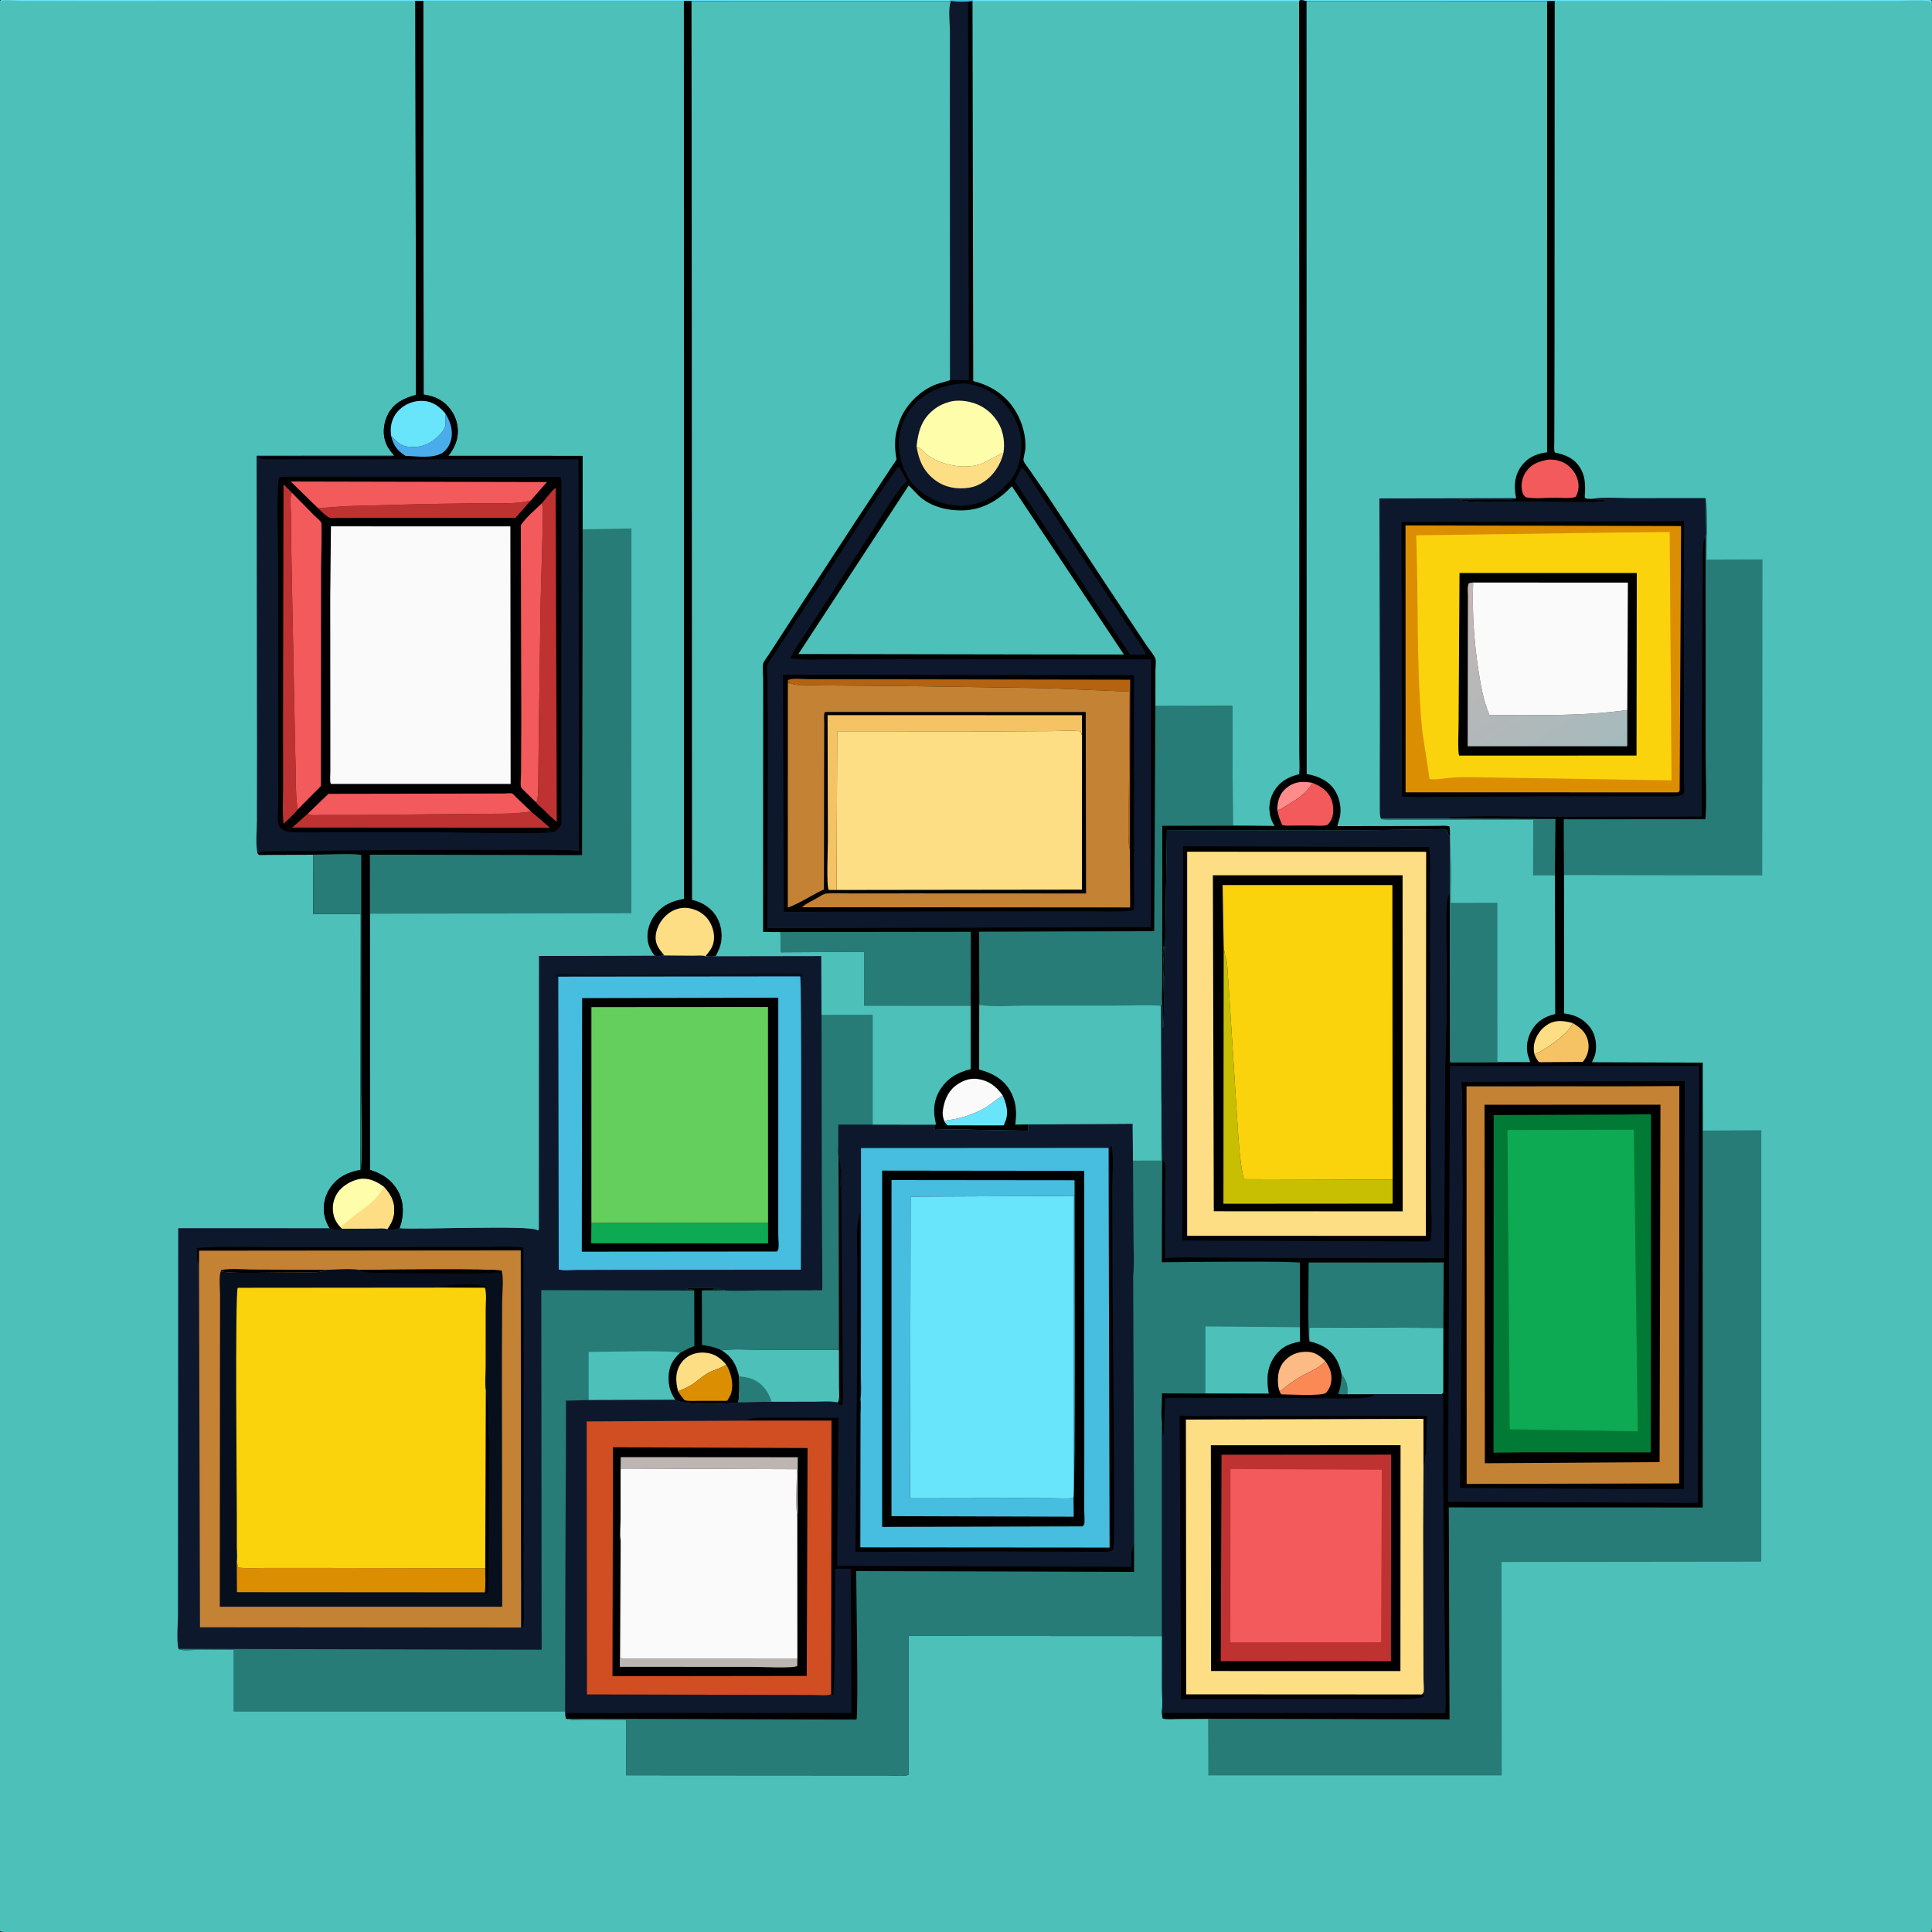 <svg version="1.1" xmlns="http://www.w3.org/2000/svg" style="display: block;" viewBox="0 0 2048 2048" width="1024" height="1024">
<rect x="0" y="0" width="2048" height="2048" fill="#333333" stroke="none"/>
<defs>
	<linearGradient id="Gradient1" gradientUnits="userSpaceOnUse" x1="1545.36" y1="627.974" x2="1672.7" y2="821.446">
		<stop class="stop0" offset="0" stop-opacity="1" stop-color="rgb(197,182,180)"/>
		<stop class="stop1" offset="1" stop-opacity="1" stop-color="rgb(165,186,189)"/>
	</linearGradient>
</defs>
<path transform="translate(0,0)" fill="rgb(77,192,186)" d="M 0 2 L 0.469 0.969 C 0.979 0.646 1.434 0.21 2 0 C 3.791 -0.663 8.416 0 10.565 0 L 1007.71 0 L 1031.29 0 L 1378.55 0 L 1379.41 0 L 2037.24 0 C 2039.45 0 2044.01 -0.588 2046 0 C 2046.58 0.171 2047.02 0.646 2047.53 0.969 L 2048 2 L 2048.07 1600.01 L 2048.07 1928.7 L 2048.06 2012.86 L 2048.07 2035.73 C 2048.07 2039.73 2048.68 2044.29 2047 2048 L 448.206 2048.07 L 119.353 2048.07 L 35.158 2048.06 L 12.274 2048.07 C 8.269 2048.07 3.715 2048.68 0 2047 L 0 2043.34 L 0 2 z"/>
<path transform="translate(0,0)" fill="rgb(104,228,251)" d="M 1379.41 0 L 2037.24 0 C 2039.45 0 2044.01 -0.588 2046 0 C 2046.58 0.171 2047.02 0.646 2047.53 0.969 L 2048 2 L 2046.94 2.3 C 2045.75 1.594 2044.91 1.182 2043.5 1.029 C 2032.69 -0.138 2020.49 1.005 2009.56 1.028 L 1933.06 1.147 L 1743.75 1.117 L 1648.06 1.007 L 1640.01 1.095 L 1384.99 1.025 C 1383.16 0.922 1381.21 0.358 1379.41 0 z"/>
<path transform="translate(0,0)" fill="rgb(104,228,251)" d="M 0 2 L 0.469 0.969 C 0.979 0.646 1.434 0.21 2 0 C 3.791 -0.663 8.416 0 10.565 0 L 1007.71 0 L 1008.01 1.041 L 733.09 1.07 L 724.931 0.907 L 448.666 1.01 L 440.268 1.009 L 94.344 1.149 L 21.94 0.988 C 17.272 0.971 6.859 -0.409 2.65 0.823 C 2.032 1.004 1.593 1.558 1.065 1.925 L 0 2 z"/>
<path transform="translate(0,0)" fill="rgb(0,0,0)" d="M 1640.01 1.095 L 1648.06 1.007 L 1647.86 369.524 L 1647.68 447.394 L 1647.62 468.507 C 1647.61 472.131 1647.12 476.203 1648.11 479.667 C 1659.31 482.128 1668.22 485.323 1674.76 495.539 C 1680 503.728 1680.45 511.768 1680.24 521.138 C 1680.21 522.669 1679.63 526.316 1680.03 527.5 C 1680.18 527.917 1681.89 528.612 1682 528.642 L 1687.53 528.833 C 1692.49 529.653 1697.89 529.38 1702.93 529.5 C 1702.3 530.053 1701.89 530.493 1701.16 530.867 C 1696.9 533.051 1685.2 532.238 1680.15 532.451 L 1597.83 532.252 C 1580.97 531.98 1560.84 533.724 1544.54 529.5 C 1553.27 529.506 1601.09 531.07 1606.15 528.72 L 1607.1 528.115 L 1606.74 526.309 C 1604.5 514.694 1605.51 503.728 1612.78 493.88 C 1619.19 485.186 1627.8 481.277 1638.14 479.643 L 1639.96 479.363 L 1640.01 1.095 z"/>
<path transform="translate(0,0)" fill="rgb(242,90,91)" d="M 1641.06 487.239 C 1646.79 486.848 1653.28 488.005 1658.34 490.77 C 1664.92 494.371 1670.4 501.271 1672.37 508.5 C 1674.06 514.699 1673.57 520.72 1670.5 526.35 C 1666.55 529.009 1652.86 527.526 1647.7 527.536 C 1638.06 527.683 1626.94 528.964 1617.5 527.184 C 1615.54 525.397 1614.34 523.954 1613.67 521.327 C 1611.88 514.39 1613.36 506.44 1617.32 500.5 C 1623.18 491.698 1631.17 489.098 1641.06 487.239 z"/>
<path transform="translate(0,0)" fill="rgb(39,124,119)" d="M 1807.91 528.163 C 1810.95 532.539 1809.09 584.21 1809.06 593.189 L 1868.29 592.991 L 1868.06 927.969 L 1657.94 927.633 L 1657.73 868.56 L 1807.62 868.526 C 1809.61 863.956 1808.11 808.686 1808.11 799.038 L 1808.03 568.659 C 1808.9 565.256 1808.26 560.284 1808.27 556.721 L 1807.91 528.163 z"/>
<path transform="translate(0,0)" fill="rgb(39,124,119)" d="M 1805.02 1198.47 L 1867.05 1198.11 L 1867.03 1655.44 L 1591.66 1655.76 L 1591.93 1882.05 L 1280.9 1882.01 L 1280.62 1822.07 L 1536.65 1822.65 L 1535.83 1598.01 L 1805.06 1598.08 L 1805.02 1198.47 z"/>
<path transform="translate(0,0)" fill="rgb(13,24,45)" d="M 693.625 1012.89 C 697.533 1013.77 700.241 1013.55 704.14 1012.71 L 734.759 1013.02 C 738.776 1013.02 744.07 1012.27 747.787 1013.61 C 751.743 1014.11 754.868 1014.26 758.81 1013.6 L 870.651 1013.42 L 870.816 1076.09 L 871.699 1367.91 L 800.665 1368.03 C 789.671 1368.05 777.735 1369.02 766.837 1367.85 L 744.137 1367.94 L 744.295 1425.67 C 750.974 1426.59 756.581 1427.61 762.786 1430.31 L 764.192 1430.9 L 765.026 1431.29 C 776.204 1438.47 780.456 1446.27 783.512 1459 C 783.981 1468.29 784 1477.07 782.761 1486.3 L 782.298 1486.68 C 769.858 1488.17 724.786 1490.06 715.882 1483.82 L 624.011 1484.18 L 599.959 1484.7 L 598.984 1814 L 247.943 1813.99 L 247.918 1748.89 L 205.556 1749.02 C 201.188 1749.02 192.699 1750.12 189.066 1747.86 C 187.004 1736.94 188.647 1722.5 188.654 1711.17 L 188.707 1623.22 L 188.945 1301.91 L 349.33 1301.97 C 353.408 1304.47 356.252 1304.11 360.921 1303.79 L 362.741 1302.38 L 397.584 1302.17 C 401.473 1302.17 407.015 1301.38 410.503 1302.87 L 412.094 1303.82 C 416.827 1303.87 419.214 1304.36 423.512 1301.89 C 445.292 1303.5 559.695 1298.48 569.285 1303.73 L 570 1304.16 L 571.088 1303.5 L 571.202 1013.37 L 693.625 1012.89 z"/>
<path transform="translate(0,0)" fill="rgb(7,14,28)" d="M 591.791 1035.29 L 589.49 1035.43 L 588.645 1033.5 C 591.248 1031.57 595.496 1032.01 598.626 1032.05 L 629 1033.35 L 645.918 1033.35 L 809.796 1031.89 L 837.696 1031.98 C 841.123 1032.01 846.328 1031.46 849.5 1032.3 C 850.675 1032.61 850.9 1032.87 851.758 1033.5 L 850.959 1035.5 C 849.117 1035.35 850.05 1035.5 848.163 1035.01 L 591.791 1035.29 z"/>
<path transform="translate(0,0)" fill="rgb(0,0,0)" d="M 210.959 1340.23 C 207.953 1335.85 209.076 1328.25 208.685 1322.97 C 232.816 1320.91 257.714 1322.04 281.933 1322 L 411.551 1322 L 504.812 1321.99 C 521.1 1321.97 538.653 1320.67 554.793 1322.43 L 555.026 1441.38 L 555.11 1616.52 L 554.997 1691.5 C 554.745 1703.04 556.185 1713.92 554.5 1725.51 L 553.391 1725.5 L 553.335 1689.69 C 553.314 1683.99 554.194 1676.82 552.295 1671.42 L 552.001 1325.51 L 211.056 1325.81 L 210.959 1340.23 z"/>
<path transform="translate(0,0)" fill="rgb(39,124,119)" d="M 735.91 1368.03 L 735.045 1367.35 C 732.843 1366.1 729.96 1366.46 727.5 1366.49 C 730.432 1364.87 734.188 1365.2 737.471 1365.17 L 765.421 1365.59 L 755.682 1366.34 L 756 1367 C 759.078 1367.03 764.218 1366.37 766.837 1367.85 L 744.137 1367.94 L 744.295 1425.67 C 750.974 1426.59 756.581 1427.61 762.786 1430.31 L 764.192 1430.9 L 765.026 1431.29 C 776.204 1438.47 780.456 1446.27 783.512 1459 C 783.981 1468.29 784 1477.07 782.761 1486.3 L 782.298 1486.68 C 769.858 1488.17 724.786 1490.06 715.882 1483.82 L 624.011 1484.18 L 599.959 1484.7 L 598.984 1814 L 247.943 1813.99 L 247.918 1748.89 L 205.556 1749.02 C 201.188 1749.02 192.699 1750.12 189.066 1747.86 L 574.146 1748.76 L 573.789 1367.58 L 735.91 1368.03 z"/>
<path transform="translate(0,0)" fill="rgb(77,192,186)" d="M 624.011 1484.18 L 623.991 1433.11 C 637.567 1433.14 714.83 1430.91 720.871 1434.17 C 713.39 1441.12 709.207 1448.28 708.845 1458.65 C 708.483 1469.02 710.255 1475.17 715.882 1483.82 L 624.011 1484.18 z"/>
<path transform="translate(0,0)" fill="rgb(0,0,0)" d="M 735.91 1368.03 L 735.045 1367.35 C 732.843 1366.1 729.96 1366.46 727.5 1366.49 C 730.432 1364.87 734.188 1365.2 737.471 1365.17 L 765.421 1365.59 L 755.682 1366.34 L 756 1367 C 759.078 1367.03 764.218 1366.37 766.837 1367.85 L 744.137 1367.94 L 744.295 1425.67 C 750.974 1426.59 756.581 1427.61 762.786 1430.31 L 764.192 1430.9 L 765.026 1431.29 C 776.204 1438.47 780.456 1446.27 783.512 1459 C 783.981 1468.29 784 1477.07 782.761 1486.3 L 782.298 1486.68 C 769.858 1488.17 724.786 1490.06 715.882 1483.82 C 710.255 1475.17 708.483 1469.02 708.845 1458.65 C 709.207 1448.28 713.39 1441.12 720.871 1434.17 C 725.658 1431.74 729.718 1429.18 734.85 1427.38 L 736.059 1426.97 L 735.91 1368.03 z"/>
<path transform="translate(0,0)" fill="rgb(254,222,133)" d="M 718.824 1474.77 C 717.474 1469.79 716.724 1465.3 716.913 1460.11 C 717.195 1452.34 720.521 1445.08 726.5 1440.01 C 732.24 1435.16 739.606 1433.35 747 1433.87 C 757.265 1434.6 763.31 1439.22 769.862 1446.57 C 763.872 1450.85 756.315 1452.02 750 1455.79 C 744.372 1459.15 739.508 1463.73 734.057 1467.38 C 729.301 1470.55 724.101 1472.64 718.824 1474.77 z"/>
<path transform="translate(0,0)" fill="rgb(220,142,3)" d="M 769.862 1446.57 C 774.854 1454.76 777.719 1466.44 775.303 1476.02 C 774.491 1479.23 772.572 1482.13 770.837 1484.91 L 740.914 1484.92 C 736.087 1484.91 730.335 1485.5 725.68 1484.29 C 723.138 1481.2 720.756 1478.29 718.824 1474.77 C 724.101 1472.64 729.301 1470.55 734.057 1467.38 C 739.508 1463.73 744.372 1459.15 750 1455.79 C 756.315 1452.02 763.872 1450.85 769.862 1446.57 z"/>
<path transform="translate(0,0)" fill="rgb(71,189,223)" d="M 591.791 1035.29 L 848.163 1035.01 C 850.239 1039.32 848.898 1316.44 848.948 1345.92 L 660.196 1346.06 L 611.946 1346.18 C 606.036 1346.19 597.866 1347.33 592.283 1345.7 L 591.791 1035.29 z"/>
<path transform="translate(0,0)" fill="rgb(0,0,0)" d="M 617.071 1058.06 L 825.032 1057.59 L 825.003 1266.11 L 824.997 1309.34 C 824.997 1313.41 826.007 1320.73 824.995 1324.5 C 824.769 1325.34 823.998 1325.93 823.5 1326.65 L 616.718 1326.83 L 617.071 1058.06 z"/>
<path transform="translate(0,0)" fill="rgb(13,169,83)" d="M 626.88 1296.35 L 814.149 1296.13 L 814.181 1318.06 L 626.712 1317.9 L 626.88 1296.35 z"/>
<path transform="translate(0,0)" fill="rgb(100,207,92)" d="M 626.88 1296.35 L 626.916 1067.59 L 814.091 1067.45 L 814.149 1296.13 L 626.88 1296.35 z"/>
<path transform="translate(0,0)" fill="rgb(196,130,53)" d="M 210.959 1340.23 L 211.056 1325.81 L 552.001 1325.51 L 552.295 1671.42 L 552.253 1725.23 L 211.994 1724.96 L 210.959 1340.23 z"/>
<path transform="translate(0,0)" fill="rgb(0,0,0)" d="M 233.876 1347.85 L 234.764 1346.26 C 244.899 1344.31 257.923 1345.78 268.347 1345.79 L 345.962 1346.1 C 341.802 1349.3 329.176 1348.6 323.703 1348.78 L 269.192 1349.24 C 258.994 1349.14 248.633 1349.58 238.5 1348.37 L 233.876 1347.85 z"/>
<path transform="translate(0,0)" fill="rgb(7,14,28)" d="M 345.962 1346.1 C 356.845 1345.84 370.456 1344.51 381.122 1346.14 C 395.516 1346.03 526.355 1344.46 531.922 1347.12 C 534.087 1356.57 532.415 1369.4 532.315 1379.19 L 532.056 1440.73 L 532.368 1703.21 L 232.996 1703.21 L 233.19 1433.97 L 233.269 1372.92 C 233.292 1365.7 231.943 1354.61 233.876 1347.85 L 238.5 1348.37 C 248.633 1349.58 258.994 1349.14 269.192 1349.24 L 323.703 1348.78 C 329.176 1348.6 341.802 1349.3 345.962 1346.1 z"/>
<path transform="translate(0,0)" fill="rgb(0,0,0)" d="M 477.06 1364.91 L 465.783 1363.53 C 481.56 1362.34 498.565 1359.89 514.128 1363.51 L 514.059 1365.04 L 477.06 1364.91 z"/>
<path transform="translate(0,0)" fill="rgb(0,0,0)" d="M 381.122 1346.14 C 395.516 1346.03 526.355 1344.46 531.922 1347.12 L 530.87 1349.16 C 528.209 1348.33 525.677 1348.91 522.961 1349.12 C 507.354 1350.32 491.317 1349.91 475.668 1349.92 L 408.794 1349.25 C 402.553 1349.04 385.779 1350.14 381.122 1346.14 z"/>
<path transform="translate(0,0)" fill="rgb(0,0,0)" d="M 514.982 1473.9 L 515.943 1481.16 C 518.923 1496.37 515.926 1512.96 518.817 1528.37 L 517.625 1687.71 L 516.007 1688.85 L 513.919 1687.95 C 515.001 1679.8 514.291 1670.72 514.368 1662.46 L 514.982 1473.9 z"/>
<path transform="translate(0,0)" fill="rgb(220,142,3)" d="M 250.999 1655.55 L 252.5 1661.66 C 262.033 1662.84 272.338 1662.1 281.986 1662.1 L 338.011 1662.1 L 514.368 1662.46 C 514.291 1670.72 515.001 1679.8 513.919 1687.95 L 251.197 1687.78 L 250.999 1655.55 z"/>
<path transform="translate(0,0)" fill="rgb(250,211,13)" d="M 477.06 1364.91 L 514.059 1365.04 C 515.97 1371.72 514.835 1381.03 514.839 1388.02 L 514.812 1448.2 C 514.804 1456.32 513.77 1465.93 514.982 1473.9 L 514.368 1662.46 L 338.011 1662.1 L 281.986 1662.1 C 272.338 1662.1 262.033 1662.84 252.5 1661.66 L 250.999 1655.55 C 251.733 1650.82 251.059 1644.75 251.057 1639.87 L 251.043 1606.5 C 251.022 1584.01 249.018 1371.05 252.018 1365.1 L 477.06 1364.91 z"/>
<path transform="translate(0,0)" fill="rgb(13,24,45)" d="M 870.816 1076.09 L 924.996 1076.01 L 924.99 1192.11 L 991.815 1192.15 L 990.132 1195 L 991 1196.85 L 1086.96 1198.57 C 1088.44 1198.72 1087.94 1198.66 1089.77 1198.5 C 1090.36 1196.13 1090.17 1194.34 1089.96 1191.94 L 1200.73 1191.21 L 1201.03 1230.32 L 1231.05 1230.26 L 1231.17 1163.86 L 1232.02 1229.16 L 1231.56 1337.97 C 1247.81 1337.97 1373.85 1336.47 1377.93 1338.56 L 1377.91 1406.92 L 1378.18 1422.2 C 1366.87 1424.15 1358.31 1427.87 1351.46 1437.47 C 1342.66 1449.79 1342.51 1462.97 1344.98 1477.33 L 1277.81 1477.14 L 1231.85 1477.03 C 1231.84 1486.85 1230.44 1499.01 1231.85 1508.58 L 1231.87 1734.35 L 962.979 1734.18 L 963.059 1881.49 C 957.16 1883.41 947.152 1882.04 940.839 1882.04 L 885.368 1882.02 L 663.887 1881.87 L 663.921 1823 L 618.539 1822.94 C 613.734 1822.93 604.46 1823.88 600.242 1821.91 L 599.83 1821.15 C 598.908 1819.06 599.114 1816.28 598.984 1814 L 599.959 1484.7 L 624.011 1484.18 L 715.882 1483.82 C 724.786 1490.06 769.858 1488.17 782.298 1486.68 L 782.761 1486.3 C 784 1477.07 783.981 1468.29 783.512 1459 C 780.456 1446.27 776.204 1438.47 765.026 1431.29 L 764.192 1430.9 L 762.786 1430.31 C 756.581 1427.61 750.974 1426.59 744.295 1425.67 L 744.137 1367.94 L 766.837 1367.85 C 777.735 1369.02 789.671 1368.05 800.665 1368.03 L 871.699 1367.91 L 870.816 1076.09 z"/>
<path transform="translate(0,0)" fill="rgb(0,0,0)" d="M 888.891 1225.47 C 892.459 1235.24 890.552 1249.58 890.5 1260 C 892.076 1254.13 891.03 1245.69 891 1239.5 L 891.531 1239.5 L 893.118 1426.5 L 893.382 1470.96 C 893.38 1476.5 894.222 1483.49 892.866 1488.82 L 890.5 1489.27 L 888.031 1487.32 L 888.104 1486.63 C 890.466 1482.74 889.389 1475.6 889.378 1470.97 L 889.284 1430.92 L 888.891 1225.47 z"/>
<path transform="translate(0,0)" fill="rgb(0,0,0)" d="M 1175.2 1259.55 C 1178.17 1245.27 1174.1 1229.61 1176.5 1215.37 L 1178.5 1215.61 C 1180.57 1229.24 1179.02 1244.82 1179.04 1258.75 L 1179.28 1355.66 L 1181 1554.08 L 1181.01 1608.74 C 1180.98 1619.93 1181.47 1631.39 1180.08 1642.5 C 1177.44 1644.64 1175.4 1644.86 1172 1644.99 L 1057.54 1644.55 L 906.875 1645.1 L 908.662 1431.07 L 908.722 1336.51 C 908.852 1320.9 906.863 1300.48 911.506 1285.61 L 911.675 1422.96 L 911.671 1461.59 C 911.674 1468.63 911.076 1476.17 912.167 1483.12 C 912.81 1487.97 912.263 1493.52 912.251 1498.43 L 912.171 1530.61 L 912.027 1640.27 L 1176.19 1640.47 L 1175.2 1259.55 z"/>
<path transform="translate(0,0)" fill="rgb(0,0,0)" d="M 794.675 1505.93 L 793.069 1504.39 C 803.26 1502.16 814.679 1503.06 825.085 1502.93 L 888.79 1502.91 L 887.348 1659.88 L 1199.18 1661 C 1199.16 1657.64 1200.1 1650.34 1199.05 1647.47 C 1199.74 1643.42 1200.69 1639.91 1202.25 1636.1 L 1202.18 1666.27 L 907.619 1665.43 C 907.757 1684.4 910.112 1817.97 907.898 1822.86 L 600.242 1821.91 L 599.83 1821.15 L 600.5 1815.93 L 902.645 1815.89 L 901.944 1662.97 L 885.159 1662.9 C 885.03 1678.52 885.543 1793.3 882.996 1796.91 L 881.003 1796.07 L 881.419 1505.92 L 794.675 1505.93 z"/>
<path transform="translate(0,0)" fill="rgb(77,192,186)" d="M 765.026 1431.29 C 778.362 1429.67 793.118 1430.83 806.605 1430.82 L 889.284 1430.92 L 889.378 1470.97 C 889.389 1475.6 890.466 1482.74 888.104 1486.63 C 880.341 1484.98 871.331 1485.86 863.334 1485.86 L 818.094 1485.94 L 782.761 1486.3 C 784 1477.07 783.981 1468.29 783.512 1459 C 780.456 1446.27 776.204 1438.47 765.026 1431.29 z"/>
<path transform="translate(0,0)" fill="rgb(39,124,119)" d="M 783.512 1459 C 793.922 1459.82 802.378 1462.31 809.493 1470.38 C 813.559 1475 816.04 1480.18 818.094 1485.94 L 782.761 1486.3 C 784 1477.07 783.981 1468.29 783.512 1459 z"/>
<path transform="translate(0,0)" fill="rgb(39,124,119)" d="M 870.816 1076.09 L 924.996 1076.01 L 924.99 1192.11 L 888.69 1192.09 L 888.569 1214.97 C 888.554 1218.29 888.022 1222.32 888.891 1225.47 L 889.284 1430.92 L 806.605 1430.82 C 793.118 1430.83 778.362 1429.67 765.026 1431.29 L 764.192 1430.9 L 762.786 1430.31 C 756.581 1427.61 750.974 1426.59 744.295 1425.67 L 744.137 1367.94 L 766.837 1367.85 C 777.735 1369.02 789.671 1368.05 800.665 1368.03 L 871.699 1367.91 L 870.816 1076.09 z"/>
<path transform="translate(0,0)" fill="rgb(209,78,34)" d="M 794.675 1505.93 L 881.419 1505.92 L 881.003 1796.07 C 875.64 1797.79 867.448 1796.72 861.67 1796.72 L 815.912 1796.65 L 622.193 1796.14 L 621.947 1506.78 L 794.675 1505.93 z"/>
<path transform="translate(0,0)" fill="rgb(0,0,0)" d="M 649.795 1534.17 L 856.062 1534.96 L 855.197 1776.55 L 649.24 1776.82 L 649.795 1534.17 z"/>
<path transform="translate(0,0)" fill="rgb(189,181,177)" d="M 845.254 1758.07 L 845.154 1766 C 840.643 1768.76 806.823 1766.99 799.592 1766.98 L 657.013 1766.89 L 657.838 1632.59 L 657.937 1633.91 L 657.875 1757.48 C 662.025 1758.87 668.401 1758.08 672.835 1758.09 L 704.45 1758.12 L 845.254 1758.07 z"/>
<path transform="translate(0,0)" fill="rgb(189,181,177)" d="M 657.875 1556.74 L 658.002 1544.61 L 845.687 1544.73 L 845.521 1587.83 C 845.495 1594.44 846.138 1601.89 845.167 1608.4 C 843.015 1592.26 844.761 1573.82 844.777 1557.42 L 657.875 1556.74 z"/>
<path transform="translate(0,0)" fill="rgb(251,250,250)" d="M 657.875 1556.74 L 844.777 1557.42 C 844.761 1573.82 843.015 1592.26 845.167 1608.4 L 845.254 1758.07 L 704.45 1758.12 L 672.835 1758.09 C 668.401 1758.08 662.025 1758.87 657.875 1757.48 L 657.937 1633.91 L 657.838 1632.59 C 656.874 1625.87 657.795 1617.48 657.804 1610.59 L 657.875 1556.74 z"/>
<path transform="translate(0,0)" fill="rgb(39,124,119)" d="M 1231.17 1163.86 L 1232.02 1229.16 L 1231.56 1337.97 C 1247.81 1337.97 1373.85 1336.47 1377.93 1338.56 L 1377.91 1406.92 L 1378.18 1422.2 C 1366.87 1424.15 1358.31 1427.87 1351.46 1437.47 C 1342.66 1449.79 1342.51 1462.97 1344.98 1477.33 L 1277.81 1477.14 L 1231.85 1477.03 C 1231.84 1486.85 1230.44 1499.01 1231.85 1508.58 L 1231.87 1734.35 L 962.979 1734.18 L 963.059 1881.49 C 957.16 1883.41 947.152 1882.04 940.839 1882.04 L 885.368 1882.02 L 663.887 1881.87 L 663.921 1823 L 618.539 1822.94 C 613.734 1822.93 604.46 1823.88 600.242 1821.91 L 907.898 1822.86 C 910.112 1817.97 907.757 1684.4 907.619 1665.43 L 1202.18 1666.27 L 1202.25 1636.1 L 1201.22 1352.45 C 1202.61 1338.98 1201.53 1324.38 1201.51 1310.79 L 1201.03 1230.32 L 1231.05 1230.26 L 1231.17 1163.86 z"/>
<path transform="translate(0,0)" fill="rgb(77,192,186)" d="M 1277.81 1477.14 L 1277.84 1406.09 L 1377.91 1406.92 L 1378.18 1422.2 C 1366.87 1424.15 1358.31 1427.87 1351.46 1437.47 C 1342.66 1449.79 1342.51 1462.97 1344.98 1477.33 L 1277.81 1477.14 z"/>
<path transform="translate(0,0)" fill="rgb(71,189,223)" d="M 912.167 1483.12 C 913.376 1475.1 912.555 1465.73 912.581 1457.58 L 912.686 1404.04 L 912.674 1216.99 L 1175.12 1216.83 L 1175.2 1259.55 L 1176.19 1640.47 L 912.027 1640.27 L 912.171 1530.61 L 912.251 1498.43 C 912.263 1493.52 912.81 1487.97 912.167 1483.12 z"/>
<path transform="translate(0,0)" fill="rgb(0,0,0)" d="M 935.102 1240.89 L 1149.35 1241.15 L 1149.41 1542.97 L 1149.33 1601.54 C 1149.3 1604.79 1150.2 1613.23 1149.16 1615.98 C 1148.85 1616.8 1148.05 1617.34 1147.5 1618.02 L 935.118 1618.58 L 935.102 1240.89 z"/>
<path transform="translate(0,0)" fill="rgb(71,189,223)" d="M 945.038 1270 L 945.061 1250.92 L 1139.07 1251.12 C 1138.96 1284.8 1140 1583.61 1138 1587.99 L 1138.42 1267.7 L 965.272 1268.46 L 964.68 1588.29 L 1079.69 1588.1 L 1116.87 1588.23 C 1123.81 1588.25 1131.1 1588.77 1138 1587.99 L 1138.2 1607.76 L 945 1607.2 L 945.038 1270 z"/>
<path transform="translate(0,0)" fill="rgb(104,228,251)" d="M 965.272 1268.46 L 1138.42 1267.7 L 1138 1587.99 C 1131.1 1588.77 1123.81 1588.25 1116.87 1588.23 L 1079.69 1588.1 L 964.68 1588.29 L 965.272 1268.46 z"/>
<path transform="translate(0,0)" fill="rgb(77,192,186)" d="M 448.666 1.01 L 724.931 0.907 L 733.09 1.07 L 733.69 953.802 L 735.152 954.176 C 745.581 956.899 754.653 962.942 760.044 972.483 C 765.102 981.435 766.491 992.836 763.516 1002.71 C 762.388 1006.45 760.548 1010.1 758.81 1013.6 C 754.868 1014.26 751.743 1014.11 747.787 1013.61 C 744.07 1012.27 738.776 1013.02 734.759 1013.02 L 704.14 1012.71 C 700.241 1013.55 697.533 1013.77 693.625 1012.89 L 571.202 1013.37 L 571.088 1303.5 L 570 1304.16 L 569.285 1303.73 C 559.695 1298.48 445.292 1303.5 423.512 1301.89 C 419.214 1304.36 416.827 1303.87 412.094 1303.82 L 410.503 1302.87 C 407.015 1301.38 401.473 1302.17 397.584 1302.17 L 362.741 1302.38 L 360.921 1303.79 C 356.252 1304.11 353.408 1304.47 349.33 1301.97 C 346.728 1297.4 344.757 1292.95 343.807 1287.73 C 341.965 1277.61 344.557 1266.77 350.564 1258.42 C 358.566 1247.31 369.022 1242.52 382.201 1240.12 L 382.443 968.558 L 331.944 968.54 L 331.879 906.044 L 274.53 906.191 L 272.904 904.33 C 270.735 894.115 272.345 880.229 272.353 869.61 L 272.433 789.854 L 271.984 483.054 L 416.878 482.975 L 417.902 482.869 C 413.518 477.899 410.06 473.473 408.163 466.941 C 405.388 457.382 407.105 446.304 412.015 437.761 C 418.426 426.609 429.171 421.714 441.031 418.644 L 440.268 1.009 L 448.666 1.01 z"/>
<path transform="translate(0,0)" fill="rgb(0,0,0)" d="M 724.931 0.907 L 733.09 1.07 L 733.69 953.802 L 735.152 954.176 C 745.581 956.899 754.653 962.942 760.044 972.483 C 765.102 981.435 766.491 992.836 763.516 1002.71 C 762.388 1006.45 760.548 1010.1 758.81 1013.6 C 754.868 1014.26 751.743 1014.11 747.787 1013.61 C 744.07 1012.27 738.776 1013.02 734.759 1013.02 L 704.14 1012.71 C 700.241 1013.55 697.533 1013.77 693.625 1012.89 C 690.324 1007.97 687.733 1003.75 686.752 997.812 C 685.182 988.318 688.053 978.432 693.643 970.71 C 701.526 959.82 712.082 955.01 725.081 952.845 L 724.931 0.907 z"/>
<path transform="translate(0,0)" fill="rgb(254,222,133)" d="M 704.14 1012.71 C 698.405 1005.71 693.96 1000.57 695.162 990.912 C 696.258 982.105 701.667 973.447 708.727 968.19 C 714.949 963.558 722.957 961.297 730.653 962.752 C 739.124 964.355 746.704 968.59 751.503 975.925 C 755.942 982.711 758.197 991.807 756.183 999.774 C 754.806 1005.22 751.346 1009.41 747.787 1013.61 C 744.07 1012.27 738.776 1013.02 734.759 1013.02 L 704.14 1012.71 z"/>
<path transform="translate(0,0)" fill="rgb(39,124,119)" d="M 617.56 561.115 L 669.364 560.15 L 669.217 968.08 L 392.072 968.587 L 392.005 905.967 L 616.986 906.387 L 617.56 561.115 z"/>
<path transform="translate(0,0)" fill="rgb(13,24,45)" d="M 440.268 1.009 L 448.666 1.01 L 449.065 418.244 L 450.387 418.45 C 462.063 420.364 471.172 425.002 478.135 434.788 C 483.887 442.872 486.399 452.913 484.903 462.755 C 483.78 470.15 479.916 477.457 475.239 483.207 L 617.533 483.256 L 617.56 561.115 L 616.986 906.387 L 392.005 905.967 L 392.072 968.587 L 392.107 1240.18 L 393.436 1240.57 C 405.877 1244.42 416.237 1251.77 422.378 1263.57 C 428.252 1274.85 428.178 1288.3 424.127 1300.16 L 423.512 1301.89 C 419.214 1304.36 416.827 1303.87 412.094 1303.82 L 410.503 1302.87 C 407.015 1301.38 401.473 1302.17 397.584 1302.17 L 362.741 1302.38 L 360.921 1303.79 C 356.252 1304.11 353.408 1304.47 349.33 1301.97 C 346.728 1297.4 344.757 1292.95 343.807 1287.73 C 341.965 1277.61 344.557 1266.77 350.564 1258.42 C 358.566 1247.31 369.022 1242.52 382.201 1240.12 L 382.443 968.558 L 331.944 968.54 L 331.879 906.044 L 274.53 906.191 L 272.904 904.33 C 270.735 894.115 272.345 880.229 272.353 869.61 L 272.433 789.854 L 271.984 483.054 L 416.878 482.975 L 417.902 482.869 C 413.518 477.899 410.06 473.473 408.163 466.941 C 405.388 457.382 407.105 446.304 412.015 437.761 C 418.426 426.609 429.171 421.714 441.031 418.644 L 440.268 1.009 z"/>
<path transform="translate(0,0)" fill="rgb(0,0,0)" d="M 440.268 1.009 L 448.666 1.01 L 449.065 418.244 L 450.387 418.45 C 462.063 420.364 471.172 425.002 478.135 434.788 C 483.887 442.872 486.399 452.913 484.903 462.755 C 483.78 470.15 479.916 477.457 475.239 483.207 L 617.533 483.256 L 617.56 561.115 L 616.986 906.387 L 392.005 905.967 L 392.072 968.587 L 392.107 1240.18 L 393.436 1240.57 C 405.877 1244.42 416.237 1251.77 422.378 1263.57 C 428.252 1274.85 428.178 1288.3 424.127 1300.16 L 423.512 1301.89 C 419.214 1304.36 416.827 1303.87 412.094 1303.82 L 410.503 1302.87 C 407.015 1301.38 401.473 1302.17 397.584 1302.17 L 362.741 1302.38 L 360.921 1303.79 C 356.252 1304.11 353.408 1304.47 349.33 1301.97 C 346.728 1297.4 344.757 1292.95 343.807 1287.73 C 341.965 1277.61 344.557 1266.77 350.564 1258.42 C 358.566 1247.31 369.022 1242.52 382.201 1240.12 L 382.443 968.558 L 331.944 968.54 L 331.879 906.044 L 274.53 906.191 L 272.904 904.33 C 277.875 902.334 284.125 902.51 289.439 902.397 L 317 901.971 L 449.213 900.947 L 548.179 900.949 C 569.939 900.973 592.02 900.433 613.725 902.045 L 613.302 486.973 L 287.725 486.872 C 283.895 486.818 276.876 487.286 274.171 484.5 C 287.087 483.153 301.052 484.193 314.117 484.198 L 393.516 484.248 L 408.596 484.261 C 410.241 484.262 414.012 484.759 415.483 484.267 C 416.366 483.971 417.095 483.335 417.902 482.869 C 413.518 477.899 410.06 473.473 408.163 466.941 C 405.388 457.382 407.105 446.304 412.015 437.761 C 418.426 426.609 429.171 421.714 441.031 418.644 L 440.268 1.009 z"/>
<path transform="translate(0,0)" fill="rgb(75,172,235)" d="M 471.883 437.961 C 477.067 446.353 480.497 455.419 478.34 465.398 C 477.099 471.141 473.889 476.851 468.87 480.071 C 459.003 486.401 441.161 483.571 429.805 483.221 C 420.908 477.604 416.962 471.974 414.516 461.779 L 417.152 464.474 C 422.767 470.413 426.505 473.055 434.772 473.78 C 444.801 474.659 454.783 471.26 462.206 464.5 C 465.882 461.152 472.135 455.46 472.14 450.263 L 471.883 437.961 z"/>
<path transform="translate(0,0)" fill="rgb(104,228,251)" d="M 414.516 461.779 L 414.18 457.025 C 413.995 448.455 417.055 440.216 423.358 434.283 C 430.432 427.625 439.366 424.418 449 424.993 C 458.724 425.574 465.702 430.967 471.883 437.961 L 472.14 450.263 C 472.135 455.46 465.882 461.152 462.206 464.5 C 454.783 471.26 444.801 474.659 434.772 473.78 C 426.505 473.055 422.767 470.413 417.152 464.474 L 414.516 461.779 z"/>
<path transform="translate(0,0)" fill="rgb(254,253,169)" d="M 360.938 1300.91 C 357.318 1297.11 354.83 1293.09 353.625 1287.91 C 351.759 1279.88 353.12 1271.49 357.698 1264.62 C 362.726 1257.08 372.36 1251.39 381.209 1249.81 C 390.522 1248.14 399.323 1252.38 406.599 1257.79 C 413.513 1265.39 418.094 1272.75 417.8 1283.5 C 417.598 1290.85 414.761 1296.99 410.503 1302.87 C 407.015 1301.38 401.473 1302.17 397.584 1302.17 L 362.741 1302.38 L 360.938 1300.91 z"/>
<path transform="translate(0,0)" fill="rgb(254,222,133)" d="M 406.599 1257.79 C 413.513 1265.39 418.094 1272.75 417.8 1283.5 C 417.598 1290.85 414.761 1296.99 410.503 1302.87 C 407.015 1301.38 401.473 1302.17 397.584 1302.17 L 362.741 1302.38 L 360.938 1300.91 L 374.133 1289.7 C 385.811 1280.7 400.735 1271.9 406.599 1257.79 z"/>
<path transform="translate(0,0)" fill="rgb(39,124,119)" d="M 331.879 906.044 C 339.567 906.008 379.031 904.349 382.99 906.43 L 383.001 1155.7 C 383.011 1165.83 384.817 1234.99 382.201 1240.12 L 382.443 968.558 L 331.944 968.54 L 331.879 906.044 z"/>
<path transform="translate(0,0)" fill="rgb(0,0,0)" d="M 299.119 505.375 L 594.207 505.735 C 595.35 508.544 594.92 512.19 594.953 515.24 L 595.067 534.39 L 595.085 611.372 L 594.983 873.5 C 593.289 877.122 591.816 878.844 588.5 881.078 L 587.25 881.74 C 579.757 884.68 476.115 882.155 460.733 882.136 L 359.429 882.097 C 342.561 882.098 325.322 882.892 308.5 881.989 C 306.118 881.861 303.977 881.419 301.768 880.521 C 298.822 879.324 296.136 877.245 295.287 874.001 C 293.785 868.267 294.928 859.002 294.916 852.879 L 294.865 796.61 L 294.857 599.076 C 294.839 584.686 292.893 512.978 295.847 506.5 L 299.119 505.375 z"/>
<path transform="translate(0,0)" fill="rgb(191,50,50)" d="M 336.815 538.354 C 346.816 538.541 357.428 536.885 367.543 536.533 L 448.014 534.333 L 513.856 533.376 C 529.662 533.207 547.432 534.718 562.703 530.507 L 546.386 548.93 L 391.451 548.967 L 359.761 548.957 C 357.385 548.943 351.768 549.576 349.666 548.862 C 346.256 547.702 340.208 541.76 337.553 539.107 L 336.815 538.354 z"/>
<path transform="translate(0,0)" fill="rgb(191,50,50)" d="M 563 860.248 L 582.973 877.401 L 309.656 877.233 L 326.175 862.67 C 330.288 864.863 336.604 863.981 341.153 863.989 L 377.15 863.971 L 503.529 862.725 C 523.024 862.334 543.774 863.43 563 860.248 z"/>
<path transform="translate(0,0)" fill="rgb(191,50,50)" d="M 315.555 858.115 C 311.387 863.546 305.495 868.451 300.6 873.294 C 299.233 860.962 300.109 847.824 300.087 835.366 L 300.028 763.417 L 300.542 513.383 L 309.278 522.162 C 306.855 528.494 308.327 538.358 308.443 545.149 L 308.789 583.373 L 313.022 800.5 C 313.951 819.432 312.727 839.407 315.555 858.115 z"/>
<path transform="translate(0,0)" fill="rgb(242,90,91)" d="M 326.175 862.67 L 348.158 841.476 L 505.601 841.208 L 534.592 841.131 C 536.35 841.126 541.392 840.515 542.887 841.109 C 543.949 841.531 546.383 844.436 547.286 845.295 L 563 860.248 C 543.774 863.43 523.024 862.334 503.529 862.725 L 377.15 863.971 L 341.153 863.989 C 336.604 863.981 330.288 864.863 326.175 862.67 z"/>
<path transform="translate(0,0)" fill="rgb(191,50,50)" d="M 574.69 533.214 C 579.186 527.962 583.795 521.359 589.032 516.938 L 590.212 871.213 C 584.701 866.949 579.817 861.851 574.809 857.015 C 573.078 855.344 569.789 852.932 568.666 850.878 C 570.623 845.097 570.349 837.903 570.592 831.819 L 571.063 784.024 L 573.043 640.21 L 575.076 566.446 C 575.181 555.473 575.838 544.128 574.69 533.214 z"/>
<path transform="translate(0,0)" fill="rgb(242,90,91)" d="M 336.815 538.354 L 308.093 510.421 L 579.76 511.001 L 562.703 530.507 C 547.432 534.718 529.662 533.207 513.856 533.376 L 448.014 534.333 L 367.543 536.533 C 357.428 536.885 346.816 538.541 336.815 538.354 z"/>
<path transform="translate(0,0)" fill="rgb(242,90,91)" d="M 574.69 533.214 C 575.838 544.128 575.181 555.473 575.076 566.446 L 573.043 640.21 L 571.063 784.024 L 570.592 831.819 C 570.349 837.903 570.623 845.097 568.666 850.878 L 557.974 840.5 C 556.659 839.182 553.061 836.096 552.396 834.569 C 551.304 832.061 552.334 823.267 552.349 820.095 L 552.567 763.663 L 552.107 556.707 C 557.852 548.057 567.249 540.506 574.69 533.214 z"/>
<path transform="translate(0,0)" fill="rgb(242,90,91)" d="M 309.278 522.162 L 333.44 546.729 C 335.149 548.468 339.558 551.978 340.524 553.938 C 341.548 556.014 340.404 596.114 340.397 601.294 L 340.216 833.219 L 315.555 858.115 C 312.727 839.407 313.951 819.432 313.022 800.5 L 308.789 583.373 L 308.443 545.149 C 308.327 538.358 306.855 528.494 309.278 522.162 z"/>
<path transform="translate(0,0)" fill="rgb(251,250,250)" d="M 350.816 557.942 L 541.011 558.006 L 541.291 831.024 L 350.743 830.971 C 349.353 828.774 350.188 820.828 350.186 817.773 L 350.166 774.231 L 350.066 632.529 L 350.816 557.942 z"/>
<path transform="translate(0,0)" fill="rgb(0,0,0)" d="M 1007.71 0 L 1031.29 0 L 1378.55 0 L 1377.09 1.173 L 1377.36 586.733 L 1377.28 753.131 L 1377.37 797.83 C 1377.4 805.08 1378.29 813.597 1377.2 820.721 C 1365.36 823.778 1356.46 828.587 1350.2 839.521 C 1345.25 848.166 1344.45 858.411 1347.47 867.832 C 1348.37 870.654 1349.77 873.131 1351.28 875.663 L 1306.9 875.268 L 1232.08 875.425 L 1232.03 1006.96 L 1232.03 1044.29 C 1232 1050.91 1231.35 1058.06 1232.08 1064.63 L 1230.97 1066.13 L 1231.17 1163.86 L 1231.05 1230.26 L 1201.03 1230.32 L 1200.73 1191.21 L 1089.96 1191.94 C 1090.17 1194.34 1090.36 1196.13 1089.77 1198.5 C 1087.94 1198.66 1088.44 1198.72 1086.96 1198.57 L 991 1196.85 L 990.132 1195 L 991.815 1192.15 L 924.99 1192.11 L 924.996 1076.01 L 870.816 1076.09 L 870.651 1013.42 L 758.81 1013.6 C 760.548 1010.1 762.388 1006.45 763.516 1002.71 C 766.491 992.836 765.102 981.435 760.044 972.483 C 754.653 962.942 745.581 956.899 735.152 954.176 L 733.69 953.802 L 733.09 1.07 L 1008.01 1.041 L 1007.71 0 z"/>
<path transform="translate(0,0)" fill="rgb(104,228,251)" d="M 1062.9 1161.2 C 1066.76 1169.71 1069.38 1179.16 1065.87 1188.34 L 1063.92 1192.98 L 1005.43 1192.92 C 1004.1 1192.92 1004.65 1193.13 1003.48 1192.01 C 1002.32 1190.91 1001.77 1190.07 1001.05 1188.67 C 1004.17 1187.2 1009.56 1186.9 1013.09 1186.1 C 1026.55 1183.05 1041.52 1177.56 1052.27 1168.72 C 1055.68 1165.92 1059.2 1163.58 1062.9 1161.2 z"/>
<path transform="translate(0,0)" fill="rgb(251,250,250)" d="M 1001.05 1188.67 C 999.934 1185.31 998.943 1182.09 999.329 1178.5 C 1000.43 1168.27 1004.09 1158.09 1012.28 1151.44 C 1018.96 1146.02 1027.61 1142.5 1036.32 1143.75 C 1048.4 1145.48 1056.08 1151.64 1062.9 1161.2 C 1059.2 1163.58 1055.68 1165.92 1052.27 1168.72 C 1041.52 1177.56 1026.55 1183.05 1013.09 1186.1 C 1009.56 1186.9 1004.17 1187.2 1001.05 1188.67 z"/>
<path transform="translate(0,0)" fill="rgb(13,24,45)" d="M 1083.11 495.146 C 1091.92 505.541 1099.12 518.17 1106.77 529.495 L 1161.5 611.95 L 1206.5 679.447 C 1208.98 683.463 1213.98 689.16 1214.85 693.725 L 1211.25 694.011 L 1197.83 693.95 L 1075.68 510.319 L 1083.11 495.146 z"/>
<path transform="translate(0,0)" fill="rgb(13,24,45)" d="M 1007.71 0 L 1031.29 0 L 1030.97 1.069 L 1030.81 1.874 L 1026.19 2.5 L 1027.08 403.098 L 1008.64 402.763 L 1007.02 403.04 L 1006.86 103.649 L 1006.93 32.797 C 1006.94 24.198 1004.92 8.876 1008.01 1.041 L 1007.71 0 z"/>
<path transform="translate(0,0)" fill="rgb(71,189,223)" d="M 1007.71 0 L 1031.29 0 L 1030.97 1.069 C 1024.08 2.013 1014.87 2.02 1008.01 1.041 L 1007.71 0 z"/>
<path transform="translate(0,0)" fill="rgb(39,124,119)" d="M 827.238 988.003 L 1029.12 987.74 L 1028.98 1066.08 L 915.938 1065.99 L 915.958 1008.96 L 827.751 1009.46 L 827.238 988.003 z"/>
<path transform="translate(0,0)" fill="rgb(13,24,45)" d="M 1020.58 406.429 C 1023.07 406.482 1025.39 406.746 1027.84 407.207 C 1045.95 410.618 1059.83 419.916 1070.29 434.738 C 1077.15 444.453 1081.75 456.386 1082.64 468.235 C 1083.56 480.389 1079.43 499.904 1071.18 509.122 C 1055.58 526.555 1041.4 535.348 1017.47 536.185 C 1011 536.013 1004.71 534.806 998.5 533.057 C 985.518 529.402 968.745 517.718 962.243 505.514 L 961.648 504.335 C 958.86 498.944 956.56 493.745 955.1 487.831 L 954.664 486.012 C 950.457 468.958 953.207 452.886 962.2 437.968 C 971.152 423.119 986.685 413.532 1003 409.106 C 1008.98 407.483 1014.41 406.864 1020.58 406.429 z"/>
<path transform="translate(0,0)" fill="rgb(254,222,133)" d="M 971.618 473.336 L 972.475 473.71 C 977.531 476.062 979.929 480.421 984.415 483.384 C 999.555 493.388 1023.28 498.057 1040.69 491.507 L 1044 489.945 L 1063.73 479.79 C 1062.26 486.435 1059.65 492.202 1055.83 497.84 C 1049.21 507.609 1039.14 515.072 1027.33 516.98 C 1014.77 519.009 1002.09 516.876 991.664 509.258 C 979.298 500.22 973.878 488.097 971.618 473.336 z"/>
<path transform="translate(0,0)" fill="rgb(254,253,169)" d="M 971.618 473.336 C 973.201 457.638 976.77 444.532 989.837 434.21 C 995.009 430.124 1000.18 427.709 1006.5 425.982 L 1007.77 425.627 C 1014.38 423.953 1023.65 424.751 1030.09 426.675 L 1031.88 427.193 C 1043.91 430.825 1053.81 439.513 1059.53 450.633 C 1063.98 459.266 1065.21 470.242 1063.73 479.79 L 1044 489.945 L 1040.69 491.507 C 1023.28 498.057 999.555 493.388 984.415 483.384 C 979.929 480.421 977.531 476.062 972.475 473.71 L 971.618 473.336 z"/>
<path transform="translate(0,0)" fill="rgb(77,192,186)" d="M 963.302 514.598 L 973.767 525.37 C 986.248 537.254 1004.75 541.581 1021.5 540.998 C 1042.08 540.281 1058.87 530.062 1072.61 515.393 L 1191.4 693.838 L 1100.5 693.736 L 846.303 693.3 L 963.302 514.598 z"/>
<path transform="translate(0,0)" fill="rgb(39,124,119)" d="M 1224.77 748.436 L 1306.26 748.17 L 1306.9 875.268 L 1232.08 875.425 L 1232.03 1006.96 L 1232.03 1044.29 C 1232 1050.91 1231.35 1058.06 1232.08 1064.63 L 1230.97 1066.13 L 1231.17 1163.86 L 1231.05 1230.26 L 1201.03 1230.32 L 1200.73 1191.21 L 1089.96 1191.94 L 1076.32 1192.08 C 1078.05 1179.34 1077.48 1167.73 1070.94 1156.36 C 1063.7 1143.74 1051.68 1137.16 1038.02 1133.72 L 1038.13 1065.22 L 1037.94 987.618 L 1223.52 987.1 L 1224.77 748.436 z"/>
<path transform="translate(0,0)" fill="rgb(77,192,186)" d="M 1038.13 1065.22 C 1053.14 1067.84 1071.42 1065.98 1086.88 1065.99 L 1182.23 1065.99 C 1198.31 1065.99 1214.95 1065.13 1230.97 1066.13 L 1231.17 1163.86 L 1231.05 1230.26 L 1201.03 1230.32 L 1200.73 1191.21 L 1089.96 1191.94 L 1076.32 1192.08 C 1078.05 1179.34 1077.48 1167.73 1070.94 1156.36 C 1063.7 1143.74 1051.68 1137.16 1038.02 1133.72 L 1038.13 1065.22 z"/>
<path transform="translate(0,0)" fill="rgb(13,24,45)" d="M 951.353 495.5 L 953.381 495.432 L 961.434 509.707 C 946.705 524.986 935.534 546.129 924.058 564 L 891.629 613.64 L 857.172 666.768 C 850.718 676.674 842.65 686.89 837.871 697.659 C 851.708 700.254 867.037 699.002 881.129 698.964 L 953.235 698.801 L 1220.09 699.012 L 1219.97 982.938 L 1206.25 982.788 L 813.454 984 L 814.007 772.361 L 813.546 721.366 C 813.497 717.057 812.424 709.334 813.387 705.345 C 814.058 702.566 817.941 697.746 819.511 695.154 L 865.729 624.774 L 926.212 532 L 951.353 495.5 z"/>
<path transform="translate(0,0)" fill="rgb(0,0,0)" d="M 830.015 715.29 L 1201.98 715.731 L 1201.99 882 L 1201.97 934.809 C 1201.96 944.602 1202.59 954.782 1201.62 964.5 L 1198.5 965.383 C 1184.69 966.824 1170.14 965.969 1156.25 965.982 L 1078.39 966.007 L 830.842 966.596 L 830.015 715.29 z"/>
<path transform="translate(0,0)" fill="rgb(180,99,17)" d="M 835.159 725.043 L 835.2 721 C 839.802 718.393 851.217 719.987 857.062 719.99 L 916.433 720.026 L 1198 720.501 L 1197.73 900.587 C 1195.98 895.68 1196.7 889.387 1196.68 884.19 L 1196.65 853.599 L 1197.49 733.182 L 1109.76 729.5 L 945.079 727.093 L 872.084 726.558 L 849.972 726.083 C 847.166 725.985 843.512 726.249 840.914 725.226 L 840 724.745 C 837.862 725.063 838.84 725.006 837.075 725.002 L 836.504 722.438 L 835.159 725.043 z"/>
<path transform="translate(0,0)" fill="rgb(245,195,99)" d="M 886.825 943.405 L 878.5 943.368 C 875.858 939.194 877.573 900.506 877.578 892.053 L 877.269 758.083 L 1146.95 758.134 L 1146.99 780.007 L 1145.73 775.226 C 1135.61 774.106 1124.77 774.945 1114.57 775.026 L 1060.78 775.287 L 887.47 775.152 L 886.825 943.405 z"/>
<path transform="translate(0,0)" fill="rgb(196,130,53)" d="M 835.159 725.043 L 836.504 722.438 L 837.075 725.002 C 838.84 725.006 837.862 725.063 840 724.745 L 840.914 725.226 C 843.512 726.249 847.166 725.985 849.972 726.083 L 872.084 726.558 L 945.079 727.093 L 1109.76 729.5 L 1197.49 733.182 L 1196.65 853.599 L 1196.68 884.19 C 1196.7 889.387 1195.98 895.68 1197.73 900.587 L 1198.01 961.939 L 850.293 961.716 L 850.878 961.108 C 854.888 957.477 861.465 954.716 866.182 951.955 C 868.901 950.365 872.638 947.58 875.827 947.24 C 884.277 946.337 893.662 947.102 902.192 947.08 L 961.193 947.013 L 1151.26 947.098 L 1150.91 754.779 L 874.425 754.715 C 872.97 757.577 873.76 763.526 873.745 766.768 L 873.631 797.768 L 873.418 942.847 C 860.372 948.774 848.595 957.215 835.11 962.12 L 835.159 725.043 z"/>
<path transform="translate(0,0)" fill="rgb(254,222,133)" d="M 886.825 943.405 L 887.47 775.152 L 1060.78 775.287 L 1114.57 775.026 C 1124.77 774.945 1135.61 774.106 1145.73 775.226 L 1146.99 780.007 L 1146.88 943.059 L 886.825 943.405 z"/>
<path transform="translate(0,0)" fill="rgb(77,192,186)" d="M 733.09 1.07 L 1008.01 1.041 C 1004.92 8.876 1006.94 24.198 1006.93 32.797 L 1006.86 103.649 L 1007.02 403.04 L 998.433 405.632 C 982.226 409.442 967.702 421.574 958.907 435.488 C 954.601 442.3 952.327 449.205 950.4 456.953 C 948.344 465.221 948.457 474.617 949.741 483 L 950.383 487.083 L 907.375 552.041 L 846.401 645.393 L 814.692 694.19 C 813.388 696.3 809.477 701.217 808.959 703.462 C 807.934 707.895 808.969 715.365 808.972 720.039 L 808.98 771.918 L 808.903 987.964 L 827.238 988.003 L 827.751 1009.46 L 915.958 1008.96 L 915.938 1065.99 L 1028.98 1066.08 L 1028.96 1133.31 C 1014.86 1136.84 1004.06 1142.95 996.309 1155.58 C 989.728 1166.3 989.05 1177.14 991.631 1189.18 C 992.027 1191.02 991.946 1190.24 991.815 1192.15 L 924.99 1192.11 L 924.996 1076.01 L 870.816 1076.09 L 870.651 1013.42 L 758.81 1013.6 C 760.548 1010.1 762.388 1006.45 763.516 1002.71 C 766.491 992.836 765.102 981.435 760.044 972.483 C 754.653 962.942 745.581 956.899 735.152 954.176 L 733.69 953.802 L 733.09 1.07 z"/>
<path transform="translate(0,0)" fill="rgb(77,192,186)" d="M 1031.29 0 L 1378.55 0 L 1377.09 1.173 L 1377.36 586.733 L 1377.28 753.131 L 1377.37 797.83 C 1377.4 805.08 1378.29 813.597 1377.2 820.721 C 1365.36 823.778 1356.46 828.587 1350.2 839.521 C 1345.25 848.166 1344.45 858.411 1347.47 867.832 C 1348.37 870.654 1349.77 873.131 1351.28 875.663 L 1306.9 875.268 L 1306.26 748.17 L 1224.77 748.436 L 1224.81 710.857 C 1224.81 707.644 1225.65 701.344 1224.81 698.419 C 1223.68 694.541 1218.04 688.23 1215.6 684.499 L 1172.71 620.004 L 1109.86 524.8 L 1091.5 498.293 C 1089.62 495.529 1086.09 491.371 1085.01 488.306 C 1084.42 486.609 1086.66 478.911 1086.86 476.5 C 1087.98 463.196 1083.85 448.228 1077.11 436.744 C 1066.72 419.024 1051.29 408.989 1031.67 403.944 L 1030.91 3.08 L 1030.81 1.874 L 1030.97 1.069 L 1031.29 0 z"/>
<path transform="translate(0,0)" fill="rgb(104,228,251)" d="M 1031.29 0 L 1378.55 0 L 1377.09 1.173 L 1030.97 1.069 L 1031.29 0 z"/>
<path transform="translate(0,0)" fill="rgb(0,0,0)" d="M 1378.55 0 L 1379.41 0 C 1381.21 0.358 1383.16 0.922 1384.99 1.025 L 1640.01 1.095 L 1639.96 479.363 L 1638.14 479.643 C 1627.8 481.277 1619.19 485.186 1612.78 493.88 C 1605.51 503.728 1604.5 514.694 1606.74 526.309 L 1607.1 528.115 L 1606.15 528.72 C 1601.09 531.07 1553.27 529.506 1544.54 529.5 C 1560.84 533.724 1580.97 531.98 1597.83 532.252 L 1680.15 532.451 C 1685.2 532.238 1696.9 533.051 1701.16 530.867 C 1701.89 530.493 1702.3 530.053 1702.93 529.5 C 1697.89 529.38 1692.49 529.653 1687.53 528.833 C 1700.11 526.895 1714.89 528.274 1727.74 528.209 L 1807.91 528.163 L 1808.27 556.721 C 1808.26 560.284 1808.9 565.256 1808.03 568.659 L 1808.11 799.038 C 1808.11 808.686 1809.61 863.956 1807.62 868.526 L 1657.73 868.56 L 1657.94 927.633 L 1658.01 1074.29 L 1659.39 1074.46 C 1670.33 1075.93 1679.62 1080.74 1686.17 1089.88 C 1691.35 1097.11 1692.97 1107.88 1691.22 1116.5 C 1690.55 1119.84 1688.95 1122.97 1687.52 1126.02 L 1804.96 1126.44 L 1805.02 1198.47 L 1805.06 1598.08 L 1535.83 1598.01 L 1536.65 1822.65 L 1280.62 1822.07 L 1248.24 1822.23 C 1243.37 1822.24 1237.01 1823.01 1232.37 1821.67 L 1231.55 1815.77 C 1232.62 1806.99 1231.81 1797.16 1231.82 1788.27 L 1231.87 1734.35 L 1231.85 1508.58 C 1230.44 1499.01 1231.84 1486.85 1231.85 1477.03 L 1277.81 1477.14 L 1344.98 1477.33 C 1342.51 1462.97 1342.66 1449.79 1351.46 1437.47 C 1358.31 1427.87 1366.87 1424.15 1378.18 1422.2 L 1377.91 1406.92 L 1377.93 1338.56 C 1373.85 1336.47 1247.81 1337.97 1231.56 1337.97 L 1232.02 1229.16 L 1231.17 1163.86 L 1230.97 1066.13 L 1232.08 1064.63 C 1231.35 1058.06 1232 1050.91 1232.03 1044.29 L 1232.03 1006.96 L 1232.08 875.425 L 1306.9 875.268 L 1351.28 875.663 C 1349.77 873.131 1348.37 870.654 1347.47 867.832 C 1344.45 858.411 1345.25 848.166 1350.2 839.521 C 1356.46 828.587 1365.36 823.778 1377.2 820.721 C 1378.29 813.597 1377.4 805.08 1377.37 797.83 L 1377.28 753.131 L 1377.36 586.733 L 1377.09 1.173 L 1378.55 0 z"/>
<path transform="translate(0,0)" fill="rgb(39,124,119)" d="M 1422.2 1456.98 C 1427.79 1464.5 1428.78 1468.75 1428.15 1477.98 C 1424.89 1478.06 1421.72 1478.28 1418.53 1477.5 C 1421.21 1470.53 1422.02 1464.35 1422.2 1456.98 z"/>
<path transform="translate(0,0)" fill="rgb(254,222,133)" d="M 1626.69 1117.92 C 1625.79 1114.2 1625.54 1110.09 1626.36 1106.34 C 1628.25 1097.65 1633.65 1089.99 1641.38 1085.54 C 1649.72 1080.73 1658.14 1082.18 1667.02 1084.42 C 1664.15 1094.5 1642.52 1109.3 1633.09 1114.52 L 1626.69 1117.92 z"/>
<path transform="translate(0,0)" fill="rgb(252,186,133)" d="M 1356.13 1473.96 C 1353.98 1468.02 1354.2 1457.25 1356.45 1451.34 L 1357.02 1450 C 1358.34 1446.78 1359.97 1444.38 1362.4 1441.88 C 1368.67 1435.43 1376.05 1432.96 1384.87 1432.94 C 1393.47 1432.92 1398.97 1436.88 1404.87 1442.81 C 1399.95 1449.93 1384.71 1455.51 1376.94 1460.34 C 1370.41 1464.39 1364.27 1468.9 1358.33 1473.79 L 1356.13 1473.96 z"/>
<path transform="translate(0,0)" fill="rgb(250,137,86)" d="M 1404.87 1442.81 C 1410.03 1449.94 1412.58 1457.19 1410.92 1466.03 C 1410.14 1470.22 1408.27 1473.52 1405.5 1476.67 C 1399.45 1480.14 1366.98 1478.13 1358.5 1478.09 C 1356.89 1476.54 1356.76 1476.12 1356.13 1473.96 L 1358.33 1473.79 C 1364.27 1468.9 1370.41 1464.39 1376.94 1460.34 C 1384.71 1455.51 1399.95 1449.93 1404.87 1442.81 z"/>
<path transform="translate(0,0)" fill="rgb(245,195,99)" d="M 1667.02 1084.42 C 1674.88 1089.09 1681.2 1093.94 1683.32 1103.4 C 1684.93 1110.54 1683.61 1117.21 1679.59 1123.31 L 1677.83 1125.65 L 1631.5 1125.98 C 1629.17 1123.45 1628.03 1121.08 1626.69 1117.92 L 1633.09 1114.52 C 1642.52 1109.3 1664.15 1094.5 1667.02 1084.42 z"/>
<path transform="translate(0,0)" fill="rgb(77,192,186)" d="M 1388.09 1421.92 C 1387.56 1417.03 1387.93 1411.84 1387.94 1406.92 L 1530 1407.58 L 1529.92 1476.47 L 1527.99 1477.99 L 1457.48 1477.92 L 1428.15 1477.98 C 1428.78 1468.75 1427.79 1464.5 1422.2 1456.98 C 1421.06 1451.1 1419.05 1444.91 1415.85 1439.81 C 1409.18 1429.2 1399.81 1424.66 1388.09 1421.92 z"/>
<path transform="translate(0,0)" fill="rgb(39,124,119)" d="M 1388.09 1421.92 C 1386.04 1419 1387.29 1347.13 1387.25 1338.3 L 1530.4 1338.27 L 1530 1407.58 L 1387.94 1406.92 C 1387.93 1411.84 1387.56 1417.03 1388.09 1421.92 z"/>
<path transform="translate(0,0)" fill="rgb(13,24,45)" d="M 1457.48 1477.92 L 1527.99 1477.99 C 1528.62 1479 1529.47 1479.89 1529.88 1481 C 1530.18 1481.81 1529.91 1484.72 1529.92 1485.59 L 1529.97 1500.78 L 1529.85 1571.85 L 1531.52 1728.62 L 1532.28 1783.02 C 1532.4 1793.96 1533.03 1805.16 1532.11 1816.06 L 1231.55 1815.77 C 1232.62 1806.99 1231.81 1797.16 1231.82 1788.27 L 1231.87 1734.35 L 1231.85 1508.58 L 1232.49 1521.5 L 1233.5 1520.57 L 1234.99 1481.81 L 1348 1481.68 L 1412.67 1482.33 C 1424.55 1482.32 1437.31 1482.91 1449.09 1481.46 C 1452.71 1481.01 1454.71 1480.29 1457.48 1477.92 z"/>
<path transform="translate(0,0)" fill="rgb(0,0,0)" d="M 1507.1 1796.19 L 1509.49 1796.85 L 1509.5 1798.09 C 1503.79 1802.69 1469.09 1800.96 1460.03 1801.14 L 1251.98 1801.19 L 1250.47 1500.57 C 1259.37 1501.5 1268.57 1501.03 1277.53 1501.03 L 1322.1 1501 L 1450.51 1500.83 L 1512.67 1500.9 L 1511.53 1543.5 L 1511 1542 L 1510.5 1540.49 C 1510.62 1544.77 1510.84 1548.55 1509.29 1552.64 L 1508.96 1553.44 L 1508.91 1504.05 L 1257.13 1504.82 L 1257.46 1796.05 L 1507.1 1796.19 z"/>
<path transform="translate(0,0)" fill="rgb(254,222,133)" d="M 1507.1 1796.19 L 1257.46 1796.05 L 1257.13 1504.82 L 1508.91 1504.05 L 1508.96 1553.44 L 1508.64 1620 L 1508.85 1741.51 L 1508.95 1780.18 C 1508.96 1784.03 1509.85 1790.38 1508.99 1794 C 1508.98 1794.04 1507.75 1795.6 1507.68 1795.68 L 1507.1 1796.19 z"/>
<path transform="translate(0,0)" fill="rgb(0,0,0)" d="M 1283.55 1532.02 L 1484.65 1531.96 L 1484.51 1771.41 L 1283.77 1771.35 L 1283.55 1532.02 z"/>
<path transform="translate(0,0)" fill="rgb(191,50,50)" d="M 1294.88 1542.07 L 1474.63 1541.97 L 1474.43 1761 L 1294.03 1760.87 L 1294.88 1542.07 z"/>
<path transform="translate(0,0)" fill="rgb(242,90,91)" d="M 1304.38 1557.2 L 1464.77 1558.01 L 1464.01 1740.87 L 1304.23 1740.97 L 1304.38 1557.2 z"/>
<path transform="translate(0,0)" fill="rgb(13,24,45)" d="M 1687.53 528.833 C 1700.11 526.895 1714.89 528.274 1727.74 528.209 L 1807.91 528.163 L 1808.27 556.721 C 1808.26 560.284 1808.9 565.256 1808.03 568.659 L 1807.67 569.436 C 1803.88 577.952 1805.1 590.291 1805.02 599.547 L 1804.64 650 L 1803.83 865.612 L 1644.39 865.915 C 1610.02 865.999 1574.84 864.339 1540.6 866.243 C 1538.32 866.37 1536.71 866.541 1534.82 867.951 L 1463.96 867.966 C 1462.47 865.165 1462.78 860.828 1462.7 857.676 L 1462.67 831.892 L 1462.79 744.074 L 1462.23 528.367 L 1607.1 528.115 L 1606.15 528.72 C 1601.09 531.07 1553.27 529.506 1544.54 529.5 C 1560.84 533.724 1580.97 531.98 1597.83 532.252 L 1680.15 532.451 C 1685.2 532.238 1696.9 533.051 1701.16 530.867 C 1701.89 530.493 1702.3 530.053 1702.93 529.5 C 1697.89 529.38 1692.49 529.653 1687.53 528.833 z"/>
<path transform="translate(0,0)" fill="rgb(0,0,0)" d="M 1768.98 552.483 L 1785.15 552.386 L 1784.92 782.543 L 1784.95 827.765 C 1784.96 830.658 1785.85 838.177 1784.99 840.5 C 1784.72 841.223 1784 841.679 1783.5 842.268 C 1777.54 844.702 1770.08 844.136 1763.72 844.151 L 1733.72 844.143 L 1649.67 844.098 L 1501.42 844.861 L 1486.14 844.45 L 1485.63 553.431 L 1768.98 552.483 z"/>
<path transform="translate(0,0)" fill="rgb(220,142,3)" d="M 1489.91 556.96 L 1782.02 557.646 L 1780.5 837.155 C 1780.13 839.13 1780.55 838.161 1779 839.944 L 1489.98 839.902 L 1489.91 556.96 z"/>
<path transform="translate(0,0)" fill="rgb(250,211,13)" d="M 1713.46 564.525 L 1769.9 563.981 L 1771.87 827.181 L 1562.25 823.874 C 1554.46 823.869 1546.56 823.682 1538.79 824.272 C 1531.56 824.821 1522.34 826.985 1515.32 825.792 C 1512.63 804.768 1508.25 784.03 1506.58 762.875 C 1501.45 698.021 1503.65 632.48 1501.27 567.471 L 1713.46 564.525 z"/>
<path transform="translate(0,0)" fill="rgb(0,0,0)" d="M 1547.14 607.384 L 1735.06 607.422 L 1734.79 800.913 L 1546.79 800.973 C 1545.07 798.218 1546.18 771.039 1546.18 766.081 L 1547.14 607.384 z"/>
<path transform="translate(0,0)" fill="url(#Gradient1)" d="M 1724.99 752.596 L 1724.96 791.049 L 1555.78 791.083 L 1555.98 660.384 L 1556.06 631.38 C 1556.06 627.521 1555.23 621.658 1557.01 618.183 L 1561.61 617.422 C 1560.43 648.414 1562.42 679.763 1567.16 710.396 C 1569.7 726.801 1572.37 742.547 1578.87 757.942 C 1627.87 757.989 1676.34 759.509 1724.99 752.596 z"/>
<path transform="translate(0,0)" fill="rgb(251,250,250)" d="M 1561.61 617.422 L 1562.86 617.504 L 1725.63 617.59 L 1724.99 752.596 C 1676.34 759.509 1627.87 757.989 1578.87 757.942 C 1572.37 742.547 1569.7 726.801 1567.16 710.396 C 1562.42 679.763 1560.43 648.414 1561.61 617.422 z"/>
<path transform="translate(0,0)" fill="rgb(13,24,45)" d="M 1537.03 1130.04 L 1801.19 1129.89 L 1799.86 1593.16 L 1534.9 1591.95 L 1537.03 1130.04 z"/>
<path transform="translate(0,0)" fill="rgb(0,0,0)" d="M 1624.6 1146.46 L 1785.86 1145.95 L 1785.14 1578.36 L 1710.75 1578.33 L 1547.69 1577.22 L 1550.51 1264.27 L 1550.11 1191.5 C 1550.04 1177.32 1550.71 1162.72 1549.26 1148.63 L 1549.09 1147.09 L 1624.6 1146.46 z"/>
<path transform="translate(0,0)" fill="rgb(196,130,53)" d="M 1734.52 1151.49 L 1780.16 1151.21 L 1780.01 1572.49 L 1603.43 1572.93 L 1554.73 1573.03 L 1554.59 1151.59 L 1734.52 1151.49 z"/>
<path transform="translate(0,0)" fill="rgb(0,0,0)" d="M 1573.67 1171.07 L 1760.16 1171.01 L 1759.25 1549.9 L 1574 1551.1 L 1573.67 1171.07 z"/>
<path transform="translate(0,0)" fill="rgb(0,122,52)" d="M 1717.87 1181.51 L 1750.14 1181.12 L 1749.85 1539.6 L 1614.91 1539.47 L 1583.18 1539.91 L 1583.38 1181.98 L 1717.87 1181.51 z"/>
<path transform="translate(0,0)" fill="rgb(13,169,83)" d="M 1597.98 1197.86 L 1731.95 1197.55 L 1736.12 1517.27 L 1600.36 1515.1 L 1597.98 1197.86 z"/>
<path transform="translate(0,0)" fill="rgb(13,24,45)" d="M 1232.08 1064.63 C 1233.13 1072.59 1232.43 1081.43 1232.48 1089.5 C 1233.33 1088.67 1233.08 1089.17 1233.16 1087.87 C 1234.62 1064.69 1233.06 1040.87 1233.05 1017.62 C 1233.05 1014.36 1232.08 1004.69 1234 1002.5 C 1233.97 1013.26 1232.15 1028.17 1234.5 1038.43 L 1237 880.003 L 1445.98 880.14 L 1529.82 878.862 C 1531.64 878.925 1532.36 879.099 1533.83 880.174 C 1534.48 882.188 1535.08 884.017 1536.15 885.853 L 1536.97 887.228 L 1537.21 902.474 L 1536.93 947.306 L 1536.41 947.96 C 1534.79 950.23 1534.24 952.394 1534.04 955.153 C 1532.72 974.286 1533.41 994.13 1533.66 1013.31 L 1533.61 1078 L 1532.02 1130.63 L 1530.98 1333.8 L 1351.93 1333.55 L 1275.5 1333.04 C 1262.15 1333.04 1248.18 1332.26 1234.92 1333.92 L 1234.97 1257.84 C 1234.94 1250.53 1236.21 1239.38 1234.5 1232.49 C 1234.31 1231.73 1232.56 1229.89 1232.02 1229.16 L 1231.17 1163.86 L 1230.97 1066.13 L 1232.08 1064.63 z"/>
<path transform="translate(0,0)" fill="rgb(0,0,0)" d="M 1254.05 897.162 L 1514.95 897.921 C 1516.44 908.111 1515.85 918.783 1515.87 929.067 L 1515.91 977.965 L 1515.92 1154.42 L 1516.86 1267.36 C 1516.92 1282.78 1518.57 1300.04 1516.5 1315.14 L 1513.5 1315.96 L 1253.37 1314.96 L 1254.05 897.162 z"/>
<path transform="translate(0,0)" fill="rgb(254,222,133)" d="M 1258.44 902.88 L 1511.8 902.95 L 1511.46 1310.06 L 1258.44 1310.01 L 1258.44 902.88 z"/>
<path transform="translate(0,0)" fill="rgb(0,0,0)" d="M 1285.71 927.848 L 1486.81 927.848 L 1486.91 1284.09 L 1286.67 1283.98 L 1285.71 927.848 z"/>
<path transform="translate(0,0)" fill="rgb(201,191,2)" d="M 1297.16 1004.42 L 1298.5 1012.2 C 1298.83 1014.71 1298.53 1013.35 1299.34 1015.39 C 1300.99 1019.54 1300.97 1025.05 1301.29 1029.51 L 1302.97 1053.92 L 1311.18 1182.38 C 1312.78 1204.38 1313.57 1228.45 1318.39 1250.01 L 1476.2 1250.49 L 1476.24 1275.87 L 1296.9 1276 L 1297.16 1004.42 z"/>
<path transform="translate(0,0)" fill="rgb(250,211,13)" d="M 1297.16 1004.42 L 1296.03 938.194 L 1475.97 938.203 L 1476.2 1250.49 L 1318.39 1250.01 C 1313.57 1228.45 1312.78 1204.38 1311.18 1182.38 L 1302.97 1053.92 L 1301.29 1029.51 C 1300.97 1025.05 1300.99 1019.54 1299.34 1015.39 C 1298.53 1013.35 1298.83 1014.71 1298.5 1012.2 L 1297.16 1004.42 z"/>
<path transform="translate(0,0)" fill="rgb(77,192,186)" d="M 1378.55 0 L 1379.41 0 C 1381.21 0.358 1383.16 0.922 1384.99 1.025 L 1640.01 1.095 L 1639.96 479.363 L 1638.14 479.643 C 1627.8 481.277 1619.19 485.186 1612.78 493.88 C 1605.51 503.728 1604.5 514.694 1606.74 526.309 L 1607.1 528.115 L 1462.23 528.367 L 1462.79 744.074 L 1462.67 831.892 L 1462.7 857.676 C 1462.78 860.828 1462.47 865.165 1463.96 867.966 L 1534.82 867.951 L 1648.65 868.273 L 1648.53 869.567 L 1648.2 927.956 L 1648.59 1074.87 C 1637.38 1077.71 1629.45 1082.22 1623.49 1092.5 C 1619.02 1100.22 1617.22 1110.28 1619.74 1119 L 1622.09 1125.93 L 1587.32 1125.92 L 1537.3 1125.99 L 1536.93 947.306 L 1537.21 902.474 L 1536.97 887.228 L 1536.15 885.853 C 1535.08 884.017 1534.48 882.188 1533.83 880.174 C 1532.36 879.099 1531.64 878.925 1529.82 878.862 L 1445.98 880.14 L 1237 880.003 L 1234.5 1038.43 C 1232.15 1028.17 1233.97 1013.26 1234 1002.5 C 1232.08 1004.69 1233.05 1014.36 1233.05 1017.62 C 1233.06 1040.87 1234.62 1064.69 1233.16 1087.87 C 1233.08 1089.17 1233.33 1088.67 1232.48 1089.5 C 1232.43 1081.43 1233.13 1072.59 1232.08 1064.63 C 1231.35 1058.06 1232 1050.91 1232.03 1044.29 L 1232.03 1006.96 L 1232.08 875.425 L 1306.9 875.268 L 1351.28 875.663 C 1349.77 873.131 1348.37 870.654 1347.47 867.832 C 1344.45 858.411 1345.25 848.166 1350.2 839.521 C 1356.46 828.587 1365.36 823.778 1377.2 820.721 C 1378.29 813.597 1377.4 805.08 1377.37 797.83 L 1377.28 753.131 L 1377.36 586.733 L 1377.09 1.173 L 1378.55 0 z"/>
<path transform="translate(0,0)" fill="rgb(39,124,119)" d="M 1463.96 867.966 L 1534.82 867.951 L 1648.65 868.273 L 1648.53 869.567 L 1648.2 927.956 L 1625.11 927.961 L 1625.27 869.089 L 1508.47 869.173 L 1478.38 869.174 C 1473.85 869.178 1468.04 870.041 1463.96 867.966 z"/>
<path transform="translate(0,0)" fill="rgb(39,124,119)" d="M 1537.21 902.474 L 1537.34 903.441 C 1539.44 920.701 1537.93 939.619 1537.94 957.068 L 1587.27 956.978 L 1587.32 1125.92 L 1537.3 1125.99 L 1536.93 947.306 L 1537.21 902.474 z"/>
<path transform="translate(0,0)" fill="rgb(0,0,0)" d="M 1378.55 0 L 1379.41 0 C 1381.21 0.358 1383.16 0.922 1384.99 1.025 L 1385.14 820.509 L 1386.6 820.779 C 1397.43 822.875 1407.63 827.291 1414.18 836.608 C 1419.74 844.499 1422.27 855.96 1420.47 865.471 L 1417.57 875.742 L 1504.01 875.6 L 1525.19 875.449 C 1528.79 875.422 1533.08 874.906 1536.5 876.043 C 1537.19 879.815 1537.06 883.407 1536.97 887.228 L 1536.15 885.853 C 1535.08 884.017 1534.48 882.188 1533.83 880.174 C 1532.36 879.099 1531.64 878.925 1529.82 878.862 L 1445.98 880.14 L 1237 880.003 L 1234.5 1038.43 C 1232.15 1028.17 1233.97 1013.26 1234 1002.5 C 1232.08 1004.69 1233.05 1014.36 1233.05 1017.62 C 1233.06 1040.87 1234.62 1064.69 1233.16 1087.87 C 1233.08 1089.17 1233.33 1088.67 1232.48 1089.5 C 1232.43 1081.43 1233.13 1072.59 1232.08 1064.63 C 1231.35 1058.06 1232 1050.91 1232.03 1044.29 L 1232.03 1006.96 L 1232.08 875.425 L 1306.9 875.268 L 1351.28 875.663 C 1349.77 873.131 1348.37 870.654 1347.47 867.832 C 1344.45 858.411 1345.25 848.166 1350.2 839.521 C 1356.46 828.587 1365.36 823.778 1377.2 820.721 C 1378.29 813.597 1377.4 805.08 1377.37 797.83 L 1377.28 753.131 L 1377.36 586.733 L 1377.09 1.173 L 1378.55 0 z"/>
<path transform="translate(0,0)" fill="rgb(255,140,141)" d="M 1354.01 858.743 C 1353.95 856.765 1354.07 854.876 1354.34 852.919 C 1355.42 845.014 1358.66 838.726 1365.29 833.989 C 1373.46 828.162 1381.84 828.123 1391.31 829.862 C 1385.4 840.921 1375.32 846.948 1364.9 853.22 C 1362.18 854.862 1358.55 857.58 1355.62 858.482 L 1354.01 858.743 z"/>
<path transform="translate(0,0)" fill="rgb(242,90,91)" d="M 1391.31 829.862 C 1400.32 833.665 1407.58 837.935 1411.38 847.513 C 1413.66 853.25 1414.18 862.446 1411.58 868.161 C 1410.72 870.049 1408.34 874.135 1406.25 874.676 C 1401.67 875.864 1395.21 875.114 1390.42 875.126 L 1370.57 875.149 C 1366.94 875.152 1362.73 875.599 1359.26 874.582 C 1356.79 869.306 1354.97 864.554 1354.01 858.743 L 1355.62 858.482 C 1358.55 857.58 1362.18 854.862 1364.9 853.22 C 1375.32 846.948 1385.4 840.921 1391.31 829.862 z"/>
</svg>